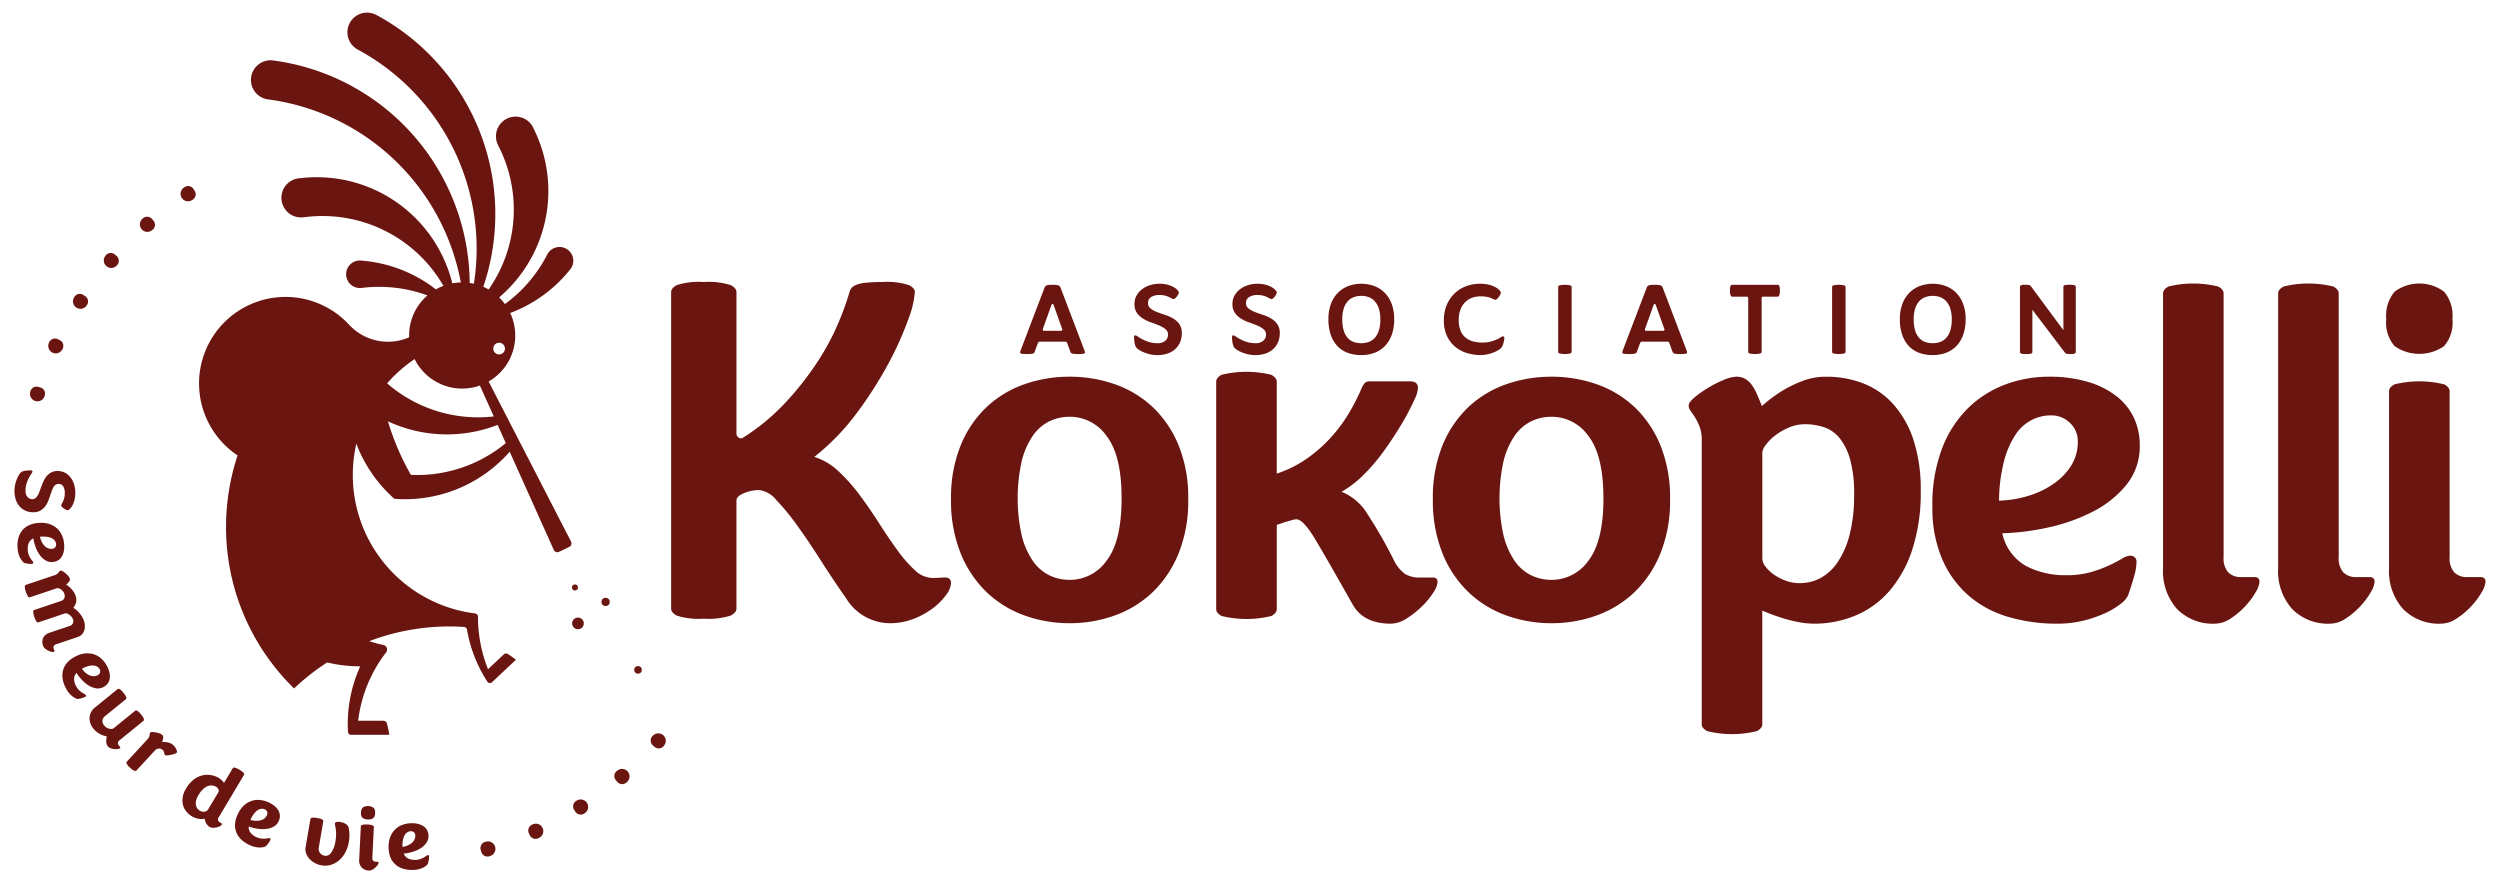 <?xml version="1.0" encoding="UTF-8" standalone="no"?>
<svg xmlns:dc="http://purl.org/dc/elements/1.1/" xmlns:cc="http://creativecommons.org/ns#" xmlns:rdf="http://www.w3.org/1999/02/22-rdf-syntax-ns#" xmlns:svg="http://www.w3.org/2000/svg" xmlns="http://www.w3.org/2000/svg" xmlns:sodipodi="http://sodipodi.sourceforge.net/DTD/sodipodi-0.dtd" xmlns:inkscape="http://www.inkscape.org/namespaces/inkscape" id="Calque_1" data-name="Calque 1" viewBox="0 0 283 100" version="1.1" sodipodi:docname="kokopelli.svg" width="283" height="100" inkscape:version="0.92.2 (5c3e80d, 2017-08-06)">
  <defs id="defs4">
    <style id="style2">.cls-1{fill:#6b1510;}</style>
  </defs>
  <title id="title6">Kokopelli-Logo-bordeaux-rvb-cadre</title>
  <g id="g959" transform="translate(1.64,-1.455)">
    <path style="fill:#6b1510" inkscape:connector-curvature="0" id="path8" d="m 115.855,40.281 -0.374,1.019 a 0.248,0.248 0 0 1 -0.07,0.111 0.392,0.392 0 0 1 -0.141,0.07 1.133,1.133 0 0 1 -0.246,0.041 c -0.102,0.008 -0.234,0.012 -0.398,0.012 q -0.269,0 -0.421,-0.012 a 1.252,1.252 0 0 1 -0.234,-0.035 0.215,0.215 0 0 1 -0.105,-0.053 0.118,0.118 0 0 1 -0.023,-0.076 0.427,0.427 0 0 1 0.023,-0.146 q 0.023,-0.065 0.059,-0.17 l 2.657,-6.975 a 0.613,0.613 0 0 1 0.094,-0.182 0.373,0.373 0 0 1 0.158,-0.117 0.983,0.983 0 0 1 0.264,-0.059 4.777,4.777 0 0 1 0.819,0 0.983,0.983 0 0 1 0.264,0.059 0.376,0.376 0 0 1 0.158,0.117 0.613,0.613 0 0 1 0.094,0.182 l 2.657,6.975 q 0.035,0.105 0.059,0.17 a 0.427,0.427 0 0 1 0.023,0.146 0.118,0.118 0 0 1 -0.023,0.076 0.215,0.215 0 0 1 -0.105,0.053 1.276,1.276 0 0 1 -0.24,0.035 q -0.158,0.012 -0.415,0.012 a 2.509,2.509 0 0 1 -0.649,-0.053 0.302,0.302 0 0 1 -0.205,-0.182 l -0.374,-1.019 a 0.212,0.212 0 0 0 -0.21,-0.151 h -2.879 a 0.212,0.212 0 0 0 -0.211,0.152 z m 2.762,-1.533 -0.971,-2.727 a 0.973,0.973 0 0 0 -0.053,-0.111 0.099,0.099 0 0 0 -0.175,0 0.973,0.973 0 0 0 -0.053,0.111 l -0.972,2.727 q 0,0.152 0.164,0.152 h 1.896 c 0.109,1e-4 0.164,-0.051 0.164,-0.152 z" class="cls-1"></path>
    <path style="fill:#6b1510" inkscape:connector-curvature="0" id="path10" d="m 128.484,41.545 a 4.345,4.345 0 0 1 -0.761,-0.258 2.806,2.806 0 0 1 -0.544,-0.315 0.795,0.795 0 0 1 -0.257,-0.281 2.08,2.08 0 0 1 -0.158,-0.62 q -0.029,-0.316 -0.029,-0.48 c 0,-0.116 0.051,-0.175 0.152,-0.175 a 0.641,0.641 0 0 1 0.281,0.14 4.728,4.728 0 0 0 1.247,0.609 3.067,3.067 0 0 0 0.954,0.14 1.267,1.267 0 0 0 0.919,-0.292 0.912,0.912 0 0 0 0.298,-0.667 0.766,0.766 0 0 0 -0.281,-0.62 2.854,2.854 0 0 0 -0.703,-0.416 q -0.421,-0.182 -0.918,-0.351 a 4.619,4.619 0 0 1 -0.919,-0.428 2.383,2.383 0 0 1 -0.702,-0.649 1.722,1.722 0 0 1 -0.281,-1.024 1.933,1.933 0 0 1 0.216,-0.906 2.236,2.236 0 0 1 0.597,-0.72 2.93,2.93 0 0 1 0.895,-0.48 3.462,3.462 0 0 1 1.123,-0.176 3.398,3.398 0 0 1 0.972,0.123 2.928,2.928 0 0 1 0.679,0.287 1.607,1.607 0 0 1 0.404,0.327 0.492,0.492 0 0 1 0.135,0.234 0.516,0.516 0 0 1 -0.065,0.223 1.554,1.554 0 0 1 -0.152,0.245 1.229,1.229 0 0 1 -0.193,0.205 0.305,0.305 0 0 1 -0.176,0.088 0.45,0.45 0 0 1 -0.216,-0.07 q -0.123,-0.07 -0.304,-0.158 a 2.582,2.582 0 0 0 -0.439,-0.157 2.329,2.329 0 0 0 -0.609,-0.07 1.683,1.683 0 0 0 -1.006,0.245 0.78,0.78 0 0 0 -0.328,0.655 0.752,0.752 0 0 0 0.281,0.615 2.726,2.726 0 0 0 0.708,0.398 q 0.428,0.17 0.925,0.328 a 4.488,4.488 0 0 1 0.924,0.409 2.291,2.291 0 0 1 0.708,0.644 1.718,1.718 0 0 1 0.281,1.024 2.586,2.586 0 0 1 -0.188,1.001 2.241,2.241 0 0 1 -0.544,0.784 2.466,2.466 0 0 1 -0.872,0.515 3.468,3.468 0 0 1 -1.159,0.182 3.727,3.727 0 0 1 -0.896,-0.108 z" class="cls-1"></path>
    <path style="fill:#6b1510" inkscape:connector-curvature="0" id="path12" d="m 139.574,41.545 a 4.345,4.345 0 0 1 -0.761,-0.258 2.806,2.806 0 0 1 -0.544,-0.315 0.795,0.795 0 0 1 -0.257,-0.281 2.08,2.08 0 0 1 -0.158,-0.62 q -0.029,-0.316 -0.029,-0.48 c 0,-0.116 0.051,-0.175 0.152,-0.175 a 0.641,0.641 0 0 1 0.281,0.14 4.728,4.728 0 0 0 1.247,0.609 3.067,3.067 0 0 0 0.954,0.14 1.267,1.267 0 0 0 0.919,-0.292 0.912,0.912 0 0 0 0.298,-0.667 0.766,0.766 0 0 0 -0.281,-0.62 2.854,2.854 0 0 0 -0.703,-0.416 q -0.421,-0.182 -0.918,-0.351 a 4.619,4.619 0 0 1 -0.919,-0.428 2.383,2.383 0 0 1 -0.702,-0.649 1.722,1.722 0 0 1 -0.281,-1.024 1.933,1.933 0 0 1 0.216,-0.906 2.236,2.236 0 0 1 0.597,-0.72 2.93,2.93 0 0 1 0.895,-0.48 3.462,3.462 0 0 1 1.123,-0.176 3.398,3.398 0 0 1 0.972,0.123 2.928,2.928 0 0 1 0.679,0.287 1.607,1.607 0 0 1 0.404,0.327 0.492,0.492 0 0 1 0.135,0.234 0.516,0.516 0 0 1 -0.065,0.223 1.554,1.554 0 0 1 -0.152,0.245 1.229,1.229 0 0 1 -0.193,0.205 0.305,0.305 0 0 1 -0.176,0.088 0.45,0.45 0 0 1 -0.216,-0.07 q -0.123,-0.07 -0.304,-0.158 a 2.582,2.582 0 0 0 -0.439,-0.157 2.329,2.329 0 0 0 -0.609,-0.07 1.683,1.683 0 0 0 -1.006,0.245 0.78,0.78 0 0 0 -0.328,0.655 0.752,0.752 0 0 0 0.281,0.615 2.726,2.726 0 0 0 0.708,0.398 q 0.428,0.17 0.925,0.328 a 4.488,4.488 0 0 1 0.924,0.409 2.291,2.291 0 0 1 0.708,0.644 1.718,1.718 0 0 1 0.281,1.024 2.586,2.586 0 0 1 -0.188,1.001 2.241,2.241 0 0 1 -0.544,0.784 2.466,2.466 0 0 1 -0.872,0.515 3.468,3.468 0 0 1 -1.159,0.182 3.727,3.727 0 0 1 -0.896,-0.108 z" class="cls-1"></path>
    <path style="fill:#6b1510" inkscape:connector-curvature="0" id="path14" d="m 150.932,41.399 a 3.052,3.052 0 0 1 -1.17,-0.761 3.505,3.505 0 0 1 -0.755,-1.27 5.331,5.331 0 0 1 -0.269,-1.779 4.808,4.808 0 0 1 0.298,-1.773 3.545,3.545 0 0 1 0.808,-1.252 3.286,3.286 0 0 1 1.188,-0.743 4.266,4.266 0 0 1 2.856,0 3.284,3.284 0 0 1 1.188,0.743 3.552,3.552 0 0 1 0.808,1.252 4.818,4.818 0 0 1 0.298,1.773 5.128,5.128 0 0 1 -0.281,1.779 3.546,3.546 0 0 1 -0.778,1.27 3.16,3.16 0 0 1 -1.182,0.761 4.256,4.256 0 0 1 -1.48,0.252 4.396,4.396 0 0 1 -1.528,-0.252 z m 2.364,-1.234 a 1.708,1.708 0 0 0 0.685,-0.457 2.23,2.23 0 0 0 0.462,-0.831 4.069,4.069 0 0 0 0.17,-1.264 3.825,3.825 0 0 0 -0.182,-1.264 2.246,2.246 0 0 0 -0.479,-0.825 1.734,1.734 0 0 0 -0.685,-0.445 2.43,2.43 0 0 0 -0.807,-0.134 2.482,2.482 0 0 0 -0.814,0.134 1.725,1.725 0 0 0 -0.69,0.445 2.187,2.187 0 0 0 -0.474,0.825 3.943,3.943 0 0 0 -0.176,1.264 4.205,4.205 0 0 0 0.164,1.264 2.217,2.217 0 0 0 0.451,0.831 1.661,1.661 0 0 0 0.679,0.457 2.556,2.556 0 0 0 0.86,0.14 2.481,2.481 0 0 0 0.836,-0.14 z" class="cls-1"></path>
    <path style="fill:#6b1510" inkscape:connector-curvature="0" id="path16" d="m 164.422,41.422 a 3.863,3.863 0 0 1 -1.323,-0.702 3.502,3.502 0 0 1 -0.936,-1.218 4.053,4.053 0 0 1 -0.357,-1.772 4.392,4.392 0 0 1 0.345,-1.797 3.926,3.926 0 0 1 0.913,-1.305 3.751,3.751 0 0 1 1.305,-0.79 4.45,4.45 0 0 1 1.51,-0.264 4.098,4.098 0 0 1 1.071,0.123 3.021,3.021 0 0 1 0.737,0.293 1.656,1.656 0 0 1 0.427,0.339 0.497,0.497 0 0 1 0.14,0.252 0.558,0.558 0 0 1 -0.064,0.229 1.46,1.46 0 0 1 -0.164,0.263 1.66,1.66 0 0 1 -0.205,0.223 0.298,0.298 0 0 1 -0.176,0.094 0.442,0.442 0 0 1 -0.205,-0.059 q -0.111,-0.059 -0.293,-0.135 a 2.568,2.568 0 0 0 -0.462,-0.135 3.744,3.744 0 0 0 -0.737,-0.059 2.781,2.781 0 0 0 -0.919,0.152 2.151,2.151 0 0 0 -0.784,0.48 2.323,2.323 0 0 0 -0.55,0.837 3.269,3.269 0 0 0 -0.205,1.223 3.011,3.011 0 0 0 0.223,1.24 1.986,1.986 0 0 0 0.597,0.778 2.268,2.268 0 0 0 0.86,0.404 4.249,4.249 0 0 0 1,0.116 3.497,3.497 0 0 0 0.936,-0.11 4.646,4.646 0 0 0 0.679,-0.24 3.92,3.92 0 0 0 0.456,-0.24 0.583,0.583 0 0 1 0.258,-0.111 q 0.152,0 0.152,0.176 a 1.987,1.987 0 0 1 -0.059,0.422 3.355,3.355 0 0 1 -0.187,0.561 0.792,0.792 0 0 1 -0.263,0.281 2.986,2.986 0 0 1 -0.55,0.315 4.331,4.331 0 0 1 -0.761,0.258 3.72,3.72 0 0 1 -0.895,0.105 5.126,5.126 0 0 1 -1.515,-0.229 z" class="cls-1"></path>
    <path style="fill:#6b1510" inkscape:connector-curvature="0" id="path18" d="m 174.881,41.463 q -0.135,-0.07 -0.135,-0.164 v -7.373 q 0,-0.094 0.135,-0.164 a 2.798,2.798 0 0 1 1.247,0 q 0.14,0.07 0.14,0.164 v 7.373 q 0,0.094 -0.14,0.164 a 2.798,2.798 0 0 1 -1.247,0 z" class="cls-1"></path>
    <path style="fill:#6b1510" inkscape:connector-curvature="0" id="path20" d="m 184.02,40.281 -0.374,1.019 a 0.248,0.248 0 0 1 -0.07,0.111 0.392,0.392 0 0 1 -0.141,0.07 1.133,1.133 0 0 1 -0.246,0.041 c -0.102,0.008 -0.234,0.012 -0.398,0.012 q -0.269,0 -0.421,-0.012 a 1.252,1.252 0 0 1 -0.234,-0.035 0.215,0.215 0 0 1 -0.105,-0.053 0.118,0.118 0 0 1 -0.023,-0.076 0.427,0.427 0 0 1 0.023,-0.146 q 0.023,-0.065 0.059,-0.17 l 2.657,-6.975 a 0.613,0.613 0 0 1 0.094,-0.182 0.373,0.373 0 0 1 0.158,-0.117 0.983,0.983 0 0 1 0.264,-0.059 4.777,4.777 0 0 1 0.819,0 0.983,0.983 0 0 1 0.264,0.059 0.376,0.376 0 0 1 0.158,0.117 0.613,0.613 0 0 1 0.094,0.182 l 2.657,6.975 q 0.035,0.105 0.059,0.17 a 0.427,0.427 0 0 1 0.023,0.146 0.118,0.118 0 0 1 -0.023,0.076 0.215,0.215 0 0 1 -0.105,0.053 1.276,1.276 0 0 1 -0.24,0.035 q -0.158,0.012 -0.415,0.012 a 2.509,2.509 0 0 1 -0.649,-0.053 0.302,0.302 0 0 1 -0.205,-0.182 l -0.374,-1.019 a 0.212,0.212 0 0 0 -0.21,-0.151 h -2.879 a 0.212,0.212 0 0 0 -0.211,0.152 z m 2.762,-1.533 -0.971,-2.727 a 0.973,0.973 0 0 0 -0.053,-0.111 0.099,0.099 0 0 0 -0.175,0 0.973,0.973 0 0 0 -0.053,0.111 l -0.972,2.727 q 0,0.152 0.164,0.152 h 1.896 c 0.109,1e-4 0.164,-0.051 0.164,-0.152 z" class="cls-1"></path>
    <path style="fill:#6b1510" inkscape:connector-curvature="0" id="path22" d="m 196.391,41.463 q -0.134,-0.07 -0.134,-0.164 v -6.086 a 0.155,0.155 0 0 0 -0.176,-0.176 h -1.65 c -0.062,0 -0.117,-0.047 -0.164,-0.14 a 1.463,1.463 0 0 1 -0.07,-0.562 1.224,1.224 0 0 1 0.07,-0.532 0.198,0.198 0 0 1 0.164,-0.111 h 5.173 a 0.197,0.197 0 0 1 0.164,0.111 1.224,1.224 0 0 1 0.07,0.532 1.463,1.463 0 0 1 -0.07,0.562 c -0.047,0.093 -0.101,0.14 -0.164,0.14 h -1.65 a 0.155,0.155 0 0 0 -0.175,0.176 v 6.086 q 0,0.094 -0.141,0.164 a 2.798,2.798 0 0 1 -1.247,0 z" class="cls-1"></path>
    <path style="fill:#6b1510" inkscape:connector-curvature="0" id="path24" d="m 205.889,41.463 q -0.135,-0.07 -0.135,-0.164 v -7.373 q 0,-0.094 0.135,-0.164 a 2.798,2.798 0 0 1 1.247,0 q 0.14,0.07 0.14,0.164 v 7.373 q 0,0.094 -0.14,0.164 a 2.798,2.798 0 0 1 -1.247,0 z" class="cls-1"></path>
    <path style="fill:#6b1510" inkscape:connector-curvature="0" id="path26" d="m 215.619,41.399 a 3.052,3.052 0 0 1 -1.17,-0.761 3.505,3.505 0 0 1 -0.755,-1.27 5.331,5.331 0 0 1 -0.269,-1.779 4.808,4.808 0 0 1 0.298,-1.773 3.545,3.545 0 0 1 0.808,-1.252 3.286,3.286 0 0 1 1.188,-0.743 4.266,4.266 0 0 1 2.856,0 3.284,3.284 0 0 1 1.188,0.743 3.552,3.552 0 0 1 0.808,1.252 4.818,4.818 0 0 1 0.298,1.773 5.128,5.128 0 0 1 -0.281,1.779 3.546,3.546 0 0 1 -0.778,1.27 3.164,3.164 0 0 1 -1.182,0.761 4.256,4.256 0 0 1 -1.48,0.252 4.396,4.396 0 0 1 -1.528,-0.252 z m 2.364,-1.234 a 1.708,1.708 0 0 0 0.685,-0.457 2.23,2.23 0 0 0 0.462,-0.831 4.069,4.069 0 0 0 0.17,-1.264 3.825,3.825 0 0 0 -0.182,-1.264 2.246,2.246 0 0 0 -0.479,-0.825 1.735,1.735 0 0 0 -0.685,-0.445 2.435,2.435 0 0 0 -0.808,-0.134 2.482,2.482 0 0 0 -0.814,0.134 1.725,1.725 0 0 0 -0.69,0.445 2.187,2.187 0 0 0 -0.474,0.825 3.943,3.943 0 0 0 -0.176,1.264 4.205,4.205 0 0 0 0.164,1.264 2.217,2.217 0 0 0 0.451,0.831 1.661,1.661 0 0 0 0.679,0.457 2.554,2.554 0 0 0 0.86,0.14 2.481,2.481 0 0 0 0.836,-0.14 z" class="cls-1"></path>
    <path style="fill:#6b1510" inkscape:connector-curvature="0" id="path28" d="m 227.348,41.516 a 0.762,0.762 0 0 1 -0.216,-0.053 0.176,0.176 0 0 1 -0.094,-0.076 0.221,0.221 0 0 1 -0.018,-0.088 v -7.373 a 0.2,0.2 0 0 1 0.1,-0.164 0.776,0.776 0 0 1 0.404,-0.07 2.926,2.926 0 0 1 0.538,0.029 0.294,0.294 0 0 1 0.176,0.111 l 3.698,4.997 v -4.904 a 0.221,0.221 0 0 1 0.018,-0.088 0.174,0.174 0 0 1 0.088,-0.076 0.679,0.679 0 0 1 0.21,-0.053 3.161,3.161 0 0 1 0.374,-0.018 3.285,3.285 0 0 1 0.386,0.018 0.761,0.761 0 0 1 0.217,0.053 0.176,0.176 0 0 1 0.093,0.076 0.221,0.221 0 0 1 0.018,0.088 v 7.373 a 0.201,0.201 0 0 1 -0.099,0.164 0.777,0.777 0 0 1 -0.404,0.07 2.545,2.545 0 0 1 -0.544,-0.035 0.288,0.288 0 0 1 -0.169,-0.105 l -3.699,-4.869 v 4.775 a 0.229,0.229 0 0 1 -0.017,0.088 0.174,0.174 0 0 1 -0.088,0.076 0.682,0.682 0 0 1 -0.211,0.053 3.15,3.15 0 0 1 -0.374,0.018 3.291,3.291 0 0 1 -0.386,-0.017 z" class="cls-1"></path>
    <path style="fill:#6b1510" inkscape:connector-curvature="0" id="path30" d="m 74.988,71.149 q -0.654,-0.341 -0.654,-0.796 v -35.836 q 0,-0.455 0.654,-0.796 a 8.218,8.218 0 0 1 3.043,-0.341 8.242,8.242 0 0 1 3.015,0.341 q 0.682,0.341 0.682,0.796 v 15.927 a 0.553,0.553 0 0 0 0.625,0.627 23.902,23.902 0 0 0 4.807,-3.925 34.449,34.449 0 0 0 3.584,-4.495 27.774,27.774 0 0 0 2.417,-4.408 32.432,32.432 0 0 0 1.365,-3.726 1.251,1.251 0 0 1 0.199,-0.426 1.273,1.273 0 0 1 0.512,-0.37 3.764,3.764 0 0 1 1.081,-0.256 16.768,16.768 0 0 1 1.905,-0.085 8.242,8.242 0 0 1 3.015,0.341 q 0.682,0.341 0.682,0.796 a 11.098,11.098 0 0 1 -0.768,3.157 36.279,36.279 0 0 1 -2.219,4.92 44.541,44.541 0 0 1 -3.555,5.575 26.304,26.304 0 0 1 -4.835,5.005 7.086,7.086 0 0 1 2.759,1.65 20.017,20.017 0 0 1 2.418,2.73 q 1.137,1.537 2.19,3.186 1.052,1.651 2.048,3.015 a 14.985,14.985 0 0 0 1.962,2.247 3.007,3.007 0 0 0 2.048,0.881 q 0.284,0 0.682,-0.028 0.398,-0.028 0.683,-0.028 0.682,0 0.682,0.625 a 2.503,2.503 0 0 1 -0.569,1.365 7.091,7.091 0 0 1 -1.508,1.508 8.936,8.936 0 0 1 -2.19,1.194 7.201,7.201 0 0 1 -2.617,0.483 5.832,5.832 0 0 1 -5.005,-2.844 q -1.479,-2.104 -2.873,-4.294 -1.393,-2.19 -2.673,-3.953 a 26.262,26.262 0 0 0 -2.361,-2.872 2.954,2.954 0 0 0 -1.934,-1.11 4.653,4.653 0 0 0 -1.678,0.341 q -0.881,0.341 -0.881,0.854 v 12.229 q 0,0.455 -0.682,0.796 a 8.242,8.242 0 0 1 -3.015,0.341 8.218,8.218 0 0 1 -3.043,-0.341 z" class="cls-1"></path>
    <path style="fill:#6b1510" inkscape:connector-curvature="0" id="path32" d="m 114.352,71.131 a 12.128,12.128 0 0 1 -4.272,-2.611 12.637,12.637 0 0 1 -2.954,-4.378 15.854,15.854 0 0 1 -1.108,-6.172 15.664,15.664 0 0 1 1.108,-6.145 12.421,12.421 0 0 1 2.954,-4.325 12.016,12.016 0 0 1 4.272,-2.559 15.467,15.467 0 0 1 5.117,-0.844 15.308,15.308 0 0 1 5.064,0.844 12.018,12.018 0 0 1 4.273,2.559 12.427,12.427 0 0 1 2.954,4.325 15.664,15.664 0 0 1 1.107,6.146 15.855,15.855 0 0 1 -1.107,6.172 12.644,12.644 0 0 1 -2.954,4.378 12.13,12.13 0 0 1 -4.273,2.611 14.889,14.889 0 0 1 -5.064,0.87 15.043,15.043 0 0 1 -5.117,-0.87 z m 9.284,-6.225 q 1.688,-2.188 1.688,-7.042 5e-4,-4.854 -1.688,-7.042 a 5.09,5.09 0 0 0 -4.168,-2.189 5.283,5.283 0 0 0 -2.347,0.528 4.923,4.923 0 0 0 -1.873,1.661 8.863,8.863 0 0 0 -1.24,2.875 19.593,19.593 0 0 0 0,8.334 8.854,8.854 0 0 0 1.24,2.875 4.918,4.918 0 0 0 1.873,1.662 5.282,5.282 0 0 0 2.347,0.527 5.088,5.088 0 0 0 4.168,-2.189 z" class="cls-1"></path>
    <path style="fill:#6b1510" inkscape:connector-curvature="0" id="path34" d="m 136.638,71.184 q -0.606,-0.343 -0.606,-0.765 v -25.769 q 0,-0.422 0.606,-0.765 a 11.79,11.79 0 0 1 5.644,0 q 0.606,0.343 0.606,0.765 v 10.418 a 13.04,13.04 0 0 0 3.429,-1.714 16.282,16.282 0 0 0 2.717,-2.4 17.212,17.212 0 0 0 2.031,-2.743 23.33,23.33 0 0 0 1.424,-2.795 2.186,2.186 0 0 1 0.343,-0.581 0.768,0.768 0 0 1 0.606,-0.211 h 4.537 q 0.896,0 0.897,0.738 a 3.228,3.228 0 0 1 -0.37,1.267 26.017,26.017 0 0 1 -1.477,2.822 q -0.896,1.503 -1.952,2.98 a 21.522,21.522 0 0 1 -2.294,2.716 11.77,11.77 0 0 1 -2.559,1.978 6.079,6.079 0 0 1 2.928,2.506 53.178,53.178 0 0 1 2.928,5.09 4.27,4.27 0 0 0 1.345,1.715 3.184,3.184 0 0 0 1.662,0.396 h 1.477 a 0.466,0.466 0 0 1 0.527,0.527 2.607,2.607 0 0 1 -0.501,1.213 8.598,8.598 0 0 1 -1.292,1.557 10.525,10.525 0 0 1 -1.714,1.345 3.337,3.337 0 0 1 -1.767,0.58 q -3.112,0 -4.326,-2.162 -2.796,-4.958 -4.193,-7.306 -1.398,-2.347 -2.189,-2.348 a 2.235,2.235 0 0 0 -0.527,0.105 l -0.738,0.211 -0.95,0.316 v 9.548 q 0,0.422 -0.606,0.765 a 11.79,11.79 0 0 1 -5.644,0 z" class="cls-1"></path>
    <path style="fill:#6b1510" inkscape:connector-curvature="0" id="path36" d="m 168.895,71.131 a 12.128,12.128 0 0 1 -4.272,-2.611 12.637,12.637 0 0 1 -2.954,-4.378 15.854,15.854 0 0 1 -1.108,-6.172 15.664,15.664 0 0 1 1.108,-6.145 12.421,12.421 0 0 1 2.954,-4.325 12.016,12.016 0 0 1 4.272,-2.559 15.467,15.467 0 0 1 5.117,-0.844 15.308,15.308 0 0 1 5.064,0.844 12.018,12.018 0 0 1 4.273,2.559 12.427,12.427 0 0 1 2.954,4.325 15.664,15.664 0 0 1 1.107,6.146 15.855,15.855 0 0 1 -1.107,6.172 12.644,12.644 0 0 1 -2.954,4.378 12.13,12.13 0 0 1 -4.273,2.611 14.889,14.889 0 0 1 -5.064,0.87 15.043,15.043 0 0 1 -5.117,-0.87 z m 9.284,-6.225 q 1.688,-2.188 1.688,-7.042 5e-4,-4.854 -1.688,-7.042 a 5.09,5.09 0 0 0 -4.168,-2.189 5.283,5.283 0 0 0 -2.347,0.528 4.923,4.923 0 0 0 -1.873,1.661 8.863,8.863 0 0 0 -1.24,2.875 19.593,19.593 0 0 0 0,8.334 8.854,8.854 0 0 0 1.24,2.875 4.918,4.918 0 0 0 1.873,1.662 5.282,5.282 0 0 0 2.347,0.527 5.088,5.088 0 0 0 4.168,-2.189 z" class="cls-1"></path>
    <path style="fill:#6b1510" inkscape:connector-curvature="0" id="path38" d="m 191.603,84.213 q -0.607,-0.343 -0.607,-0.765 v -32.178 a 4.147,4.147 0 0 0 -0.237,-1.503 6.295,6.295 0 0 0 -0.501,-1.029 q -0.264,-0.422 -0.501,-0.738 a 1.05,1.05 0 0 1 -0.238,-0.633 q 0,-0.369 0.66,-0.923 a 12.31,12.31 0 0 1 1.53,-1.082 12.819,12.819 0 0 1 1.767,-0.896 4.026,4.026 0 0 1 1.424,-0.369 1.956,1.956 0 0 1 1.055,0.264 2.578,2.578 0 0 1 0.739,0.712 5.929,5.929 0 0 1 0.58,1.056 q 0.264,0.606 0.527,1.292 a 16.614,16.614 0 0 1 2.163,-1.635 14.176,14.176 0 0 1 2.32,-1.161 7.46,7.46 0 0 1 2.796,-0.527 11.466,11.466 0 0 1 4.22,0.765 8.912,8.912 0 0 1 3.402,2.374 11.342,11.342 0 0 1 2.268,4.035 18.053,18.053 0 0 1 0.818,5.75 20.785,20.785 0 0 1 -0.95,6.62 13.662,13.662 0 0 1 -2.584,4.694 10.352,10.352 0 0 1 -3.851,2.796 12.087,12.087 0 0 1 -4.695,0.923 9.608,9.608 0 0 1 -1.925,-0.211 16.474,16.474 0 0 1 -1.899,-0.501 q -0.871,-0.29 -1.451,-0.527 l -0.581,-0.237 v 12.871 q 0,0.422 -0.606,0.765 a 11.788,11.788 0 0 1 -5.644,0 z m 12.897,-17.355 a 5.615,5.615 0 0 0 1.952,-1.873 10.088,10.088 0 0 0 1.319,-3.139 18.064,18.064 0 0 0 0.475,-4.404 14.415,14.415 0 0 0 -0.448,-3.956 6.798,6.798 0 0 0 -1.187,-2.427 3.835,3.835 0 0 0 -1.768,-1.239 6.71,6.71 0 0 0 -2.136,-0.343 4.654,4.654 0 0 0 -1.899,0.396 7,7 0 0 0 -1.556,0.923 5.226,5.226 0 0 0 -1.028,1.055 1.652,1.652 0 0 0 -0.37,0.845 v 11.974 a 1.552,1.552 0 0 0 0.343,0.896 4.071,4.071 0 0 0 0.923,0.897 5.729,5.729 0 0 0 1.345,0.712 4.497,4.497 0 0 0 1.609,0.29 4.97,4.97 0 0 0 2.426,-0.606 z" class="cls-1"></path>
    <path style="fill:#6b1510" inkscape:connector-curvature="0" id="path40" d="m 225.705,71.29 a 11.975,11.975 0 0 1 -4.483,-2.4 11.496,11.496 0 0 1 -3.007,-4.141 14.592,14.592 0 0 1 -1.108,-5.935 17.808,17.808 0 0 1 1.134,-6.699 12.753,12.753 0 0 1 3.007,-4.562 12.045,12.045 0 0 1 4.22,-2.611 14.018,14.018 0 0 1 4.774,-0.844 15.324,15.324 0 0 1 4.537,0.606 9.559,9.559 0 0 1 3.244,1.662 6.739,6.739 0 0 1 1.925,2.453 7.264,7.264 0 0 1 0.633,3.032 6.902,6.902 0 0 1 -1.53,4.511 11.809,11.809 0 0 1 -3.877,3.06 20.801,20.801 0 0 1 -5.064,1.767 27.367,27.367 0 0 1 -5.09,0.633 5.577,5.577 0 0 0 2.717,3.719 9.621,9.621 0 0 0 4.51,1.029 10.023,10.023 0 0 0 2.77,-0.343 14.004,14.004 0 0 0 2.083,-0.766 q 0.897,-0.422 1.477,-0.765 a 1.995,1.995 0 0 1 0.897,-0.343 0.888,0.888 0 0 1 0.501,0.158 0.647,0.647 0 0 1 0.237,0.58 6.139,6.139 0 0 1 -0.264,1.583 q -0.264,0.949 -0.685,2.162 a 2.63,2.63 0 0 1 -0.844,0.976 8.478,8.478 0 0 1 -1.767,1.056 13.793,13.793 0 0 1 -2.453,0.844 12.161,12.161 0 0 1 -2.954,0.343 19.442,19.442 0 0 1 -5.54,-0.765 z m 6.963,-21.97 a 2.976,2.976 0 0 0 -2.11,-0.845 4.769,4.769 0 0 0 -4.061,2.216 9.976,9.976 0 0 0 -1.292,3.007 18.548,18.548 0 0 0 -0.554,4.431 12.485,12.485 0 0 0 3.35,-0.554 10.203,10.203 0 0 0 2.849,-1.371 7.093,7.093 0 0 0 1.978,-2.058 5.035,5.035 0 0 0 0.738,-2.717 2.776,2.776 0 0 0 -0.897,-2.109 z" class="cls-1"></path>
    <path style="fill:#6b1510" inkscape:connector-curvature="0" id="path42" d="m 244.8,70.393 a 6.422,6.422 0 0 1 -1.583,-4.615 v -31.123 q 0,-0.422 0.606,-0.765 a 11.79,11.79 0 0 1 5.644,0 q 0.606,0.343 0.606,0.765 v 29.856 a 2.399,2.399 0 0 0 0.527,1.741 1.998,1.998 0 0 0 1.477,0.527 h 1.478 q 0.58,0 0.58,0.527 a 2.79,2.79 0 0 1 -0.448,1.213 8.476,8.476 0 0 1 -1.187,1.583 8.697,8.697 0 0 1 -1.635,1.371 3.21,3.21 0 0 1 -1.741,0.58 5.69,5.69 0 0 1 -4.326,-1.661 z" class="cls-1"></path>
    <path style="fill:#6b1510" inkscape:connector-curvature="0" id="path44" d="m 257.829,70.393 a 6.422,6.422 0 0 1 -1.582,-4.615 v -31.123 q 0,-0.422 0.606,-0.765 a 11.79,11.79 0 0 1 5.644,0 q 0.606,0.343 0.606,0.765 v 29.856 a 2.399,2.399 0 0 0 0.527,1.741 1.998,1.998 0 0 0 1.477,0.527 h 1.477 q 0.58,0 0.581,0.527 a 2.792,2.792 0 0 1 -0.449,1.213 8.476,8.476 0 0 1 -1.187,1.583 8.697,8.697 0 0 1 -1.635,1.371 3.21,3.21 0 0 1 -1.741,0.58 5.69,5.69 0 0 1 -4.326,-1.661 z" class="cls-1"></path>
    <path style="fill:#6b1510" inkscape:connector-curvature="0" id="path46" d="m 275.025,34.47 a 4.181,4.181 0 0 1 0.95,3.086 4.071,4.071 0 0 1 -0.95,3.086 4.926,4.926 0 0 1 -5.591,0 4.073,4.073 0 0 1 -0.949,-3.086 4.183,4.183 0 0 1 0.949,-3.086 4.696,4.696 0 0 1 5.591,0 z m 1.161,31.782 a 1.997,1.997 0 0 0 1.477,0.527 h 1.477 q 0.58,0 0.58,0.527 a 2.79,2.79 0 0 1 -0.448,1.213 8.459,8.459 0 0 1 -1.187,1.583 8.666,8.666 0 0 1 -1.635,1.371 3.208,3.208 0 0 1 -1.741,0.58 5.689,5.689 0 0 1 -4.325,-1.661 6.422,6.422 0 0 1 -1.583,-4.615 v -20.045 q 0,-0.422 0.606,-0.766 a 11.788,11.788 0 0 1 5.644,0 q 0.607,0.343 0.607,0.766 v 18.778 a 2.399,2.399 0 0 0 0.527,1.741 z" class="cls-1"></path>
    <circle style="fill:#6b1510" id="circle48" r="0.467" cy="69.591" cx="66.916" class="cls-1"></circle>
    <circle style="fill:#6b1510" id="circle50" r="0.342" cy="67.955" cx="63.446" class="cls-1"></circle>
    <circle style="fill:#6b1510" id="circle52" r="0.431" cy="77.285" cx="70.583" class="cls-1"></circle>
    <circle style="fill:#6b1510" id="circle54" r="0.661" cy="72.024" cx="63.788" class="cls-1"></circle>
    <path style="fill:#6b1510" inkscape:connector-curvature="0" id="path56" d="m 53.672,44.641 a 6.008,6.008 0 0 0 2.447,-7.757 15.723,15.723 0 0 0 6.707,-4.832 c 0.048,-0.059 0.096,-0.116 0.143,-0.176 a 1.56,1.56 0 1 0 -2.646,-1.642 l -0.036,0.07 a 15.848,15.848 0 0 1 -4.769,5.569 6.047,6.047 0 0 0 -0.656,-0.751 15.802,15.802 0 0 0 3.903,-19.112 2.276,2.276 0 0 0 -0.105,-0.227 2.224,2.224 0 0 0 -3.918,2.103 l 7e-4,0.001 -0.004,0.002 a 15.793,15.793 0 0 1 -1.064,16.335 5.961,5.961 0 0 0 -0.604,-0.305 25.6,25.6 0 0 0 -12.042,-30.736 l -0.011,-0.005 -0.002,-0.001 a 2.224,2.224 0 1 0 -2.12,3.909 l 0.001,7e-4 v 0 l 0.015,0.008 a 25.601,25.601 0 0 1 13.093,26.477 c -0.156,-0.035 -0.315,-0.065 -0.476,-0.088 A 25.598,25.598 0 0 0 29.297,8.301 l -0.012,-0.002 h -0.002 a 2.223,2.223 0 1 0 -0.585,4.408 h 0.002 v 0 l 0.016,0.002 a 25.602,25.602 0 0 1 21.808,20.719 6.036,6.036 0 0 0 -0.964,0.102 15.797,15.797 0 0 0 -17.198,-11.905 2.223,2.223 0 1 0 0.401,4.421 h 0.002 l 7e-4,0.005 a 15.8,15.8 0 0 1 15.791,7.761 5.982,5.982 0 0 0 -0.853,0.402 15.718,15.718 0 0 0 -8.344,-3.252 c -0.075,-0.006 -0.15,-0.014 -0.226,-0.019 a 1.56,1.56 0 1 0 0.132,3.111 l 0.078,-0.009 a 15.848,15.848 0 0 1 7.401,0.85 5.993,5.993 0 0 0 -2.073,4.535 c 0,0.131 0.001,0.222 0.002,0.268 l -0.002,-0.058 c -0.162,0.071 -0.329,0.133 -0.499,0.19 -0.133,0.044 -0.267,0.084 -0.403,0.119 -0.025,0.006 -0.051,0.012 -0.076,0.018 q -0.188,0.046 -0.38,0.08 c -0.022,0.004 -0.044,0.009 -0.067,0.012 -0.141,0.023 -0.284,0.04 -0.428,0.053 -0.032,0.003 -0.065,0.005 -0.097,0.008 -0.148,0.011 -0.298,0.018 -0.449,0.018 v 0 q -0.155,0 -0.308,-0.008 c -0.034,-0.002 -0.068,-0.005 -0.101,-0.008 -0.068,-0.005 -0.136,-0.009 -0.203,-0.016 -0.04,-0.004 -0.08,-0.01 -0.12,-0.015 -0.06,-0.007 -0.121,-0.015 -0.18,-0.024 -0.042,-0.006 -0.084,-0.015 -0.126,-0.022 -0.057,-0.01 -0.113,-0.02 -0.169,-0.031 -0.043,-0.009 -0.085,-0.019 -0.128,-0.029 -0.055,-0.012 -0.109,-0.025 -0.163,-0.039 -0.043,-0.011 -0.086,-0.023 -0.128,-0.035 -0.052,-0.015 -0.105,-0.03 -0.156,-0.046 -0.043,-0.013 -0.085,-0.028 -0.128,-0.042 -0.051,-0.017 -0.101,-0.035 -0.151,-0.053 -0.042,-0.015 -0.084,-0.031 -0.125,-0.048 q -0.074,-0.029 -0.148,-0.06 -0.061,-0.026 -0.122,-0.053 -0.072,-0.033 -0.144,-0.067 c -0.04,-0.019 -0.079,-0.039 -0.119,-0.059 -0.047,-0.024 -0.094,-0.049 -0.141,-0.075 -0.038,-0.021 -0.077,-0.042 -0.115,-0.064 -0.046,-0.026 -0.092,-0.054 -0.137,-0.082 -0.037,-0.023 -0.074,-0.045 -0.111,-0.068 -0.045,-0.029 -0.09,-0.059 -0.134,-0.089 -0.035,-0.024 -0.071,-0.047 -0.105,-0.072 -0.045,-0.032 -0.089,-0.065 -0.133,-0.099 -0.033,-0.025 -0.066,-0.049 -0.098,-0.074 -0.045,-0.035 -0.089,-0.072 -0.134,-0.109 -0.03,-0.025 -0.06,-0.049 -0.089,-0.074 -0.048,-0.041 -0.094,-0.084 -0.141,-0.127 -0.024,-0.022 -0.049,-0.044 -0.073,-0.067 q -0.103,-0.098 -0.201,-0.2 a 9.793,9.793 0 1 0 -12.688,14.725 l -0.033,0.097 c -0.048,0.146 -0.092,0.294 -0.137,0.441 -0.041,0.134 -0.085,0.267 -0.124,0.402 -0.044,0.15 -0.083,0.303 -0.124,0.454 -0.036,0.133 -0.074,0.266 -0.108,0.4 -0.039,0.154 -0.073,0.309 -0.109,0.464 -0.031,0.134 -0.065,0.268 -0.094,0.403 -0.034,0.157 -0.063,0.316 -0.094,0.475 -0.026,0.134 -0.055,0.268 -0.079,0.403 -0.029,0.162 -0.054,0.326 -0.08,0.49 -0.021,0.133 -0.045,0.265 -0.064,0.399 -0.024,0.168 -0.043,0.338 -0.064,0.507 -0.016,0.13 -0.035,0.26 -0.049,0.391 -0.019,0.177 -0.033,0.355 -0.048,0.532 -0.011,0.125 -0.024,0.25 -0.033,0.375 -0.014,0.193 -0.022,0.387 -0.031,0.581 -0.006,0.112 -0.014,0.223 -0.018,0.335 -0.01,0.282 -0.015,0.565 -0.016,0.848 0,0.025 -0.002,0.05 -0.002,0.076 l 7e-4,0.056 c 0,0.203 0.003,0.406 0.008,0.608 0.002,0.08 0.006,0.159 0.009,0.239 0.005,0.141 0.009,0.281 0.016,0.421 0.005,0.092 0.011,0.183 0.017,0.275 0.008,0.127 0.015,0.255 0.024,0.381 0.007,0.097 0.017,0.193 0.025,0.29 0.011,0.121 0.02,0.242 0.033,0.362 0.01,0.098 0.022,0.196 0.033,0.293 0.013,0.118 0.026,0.236 0.041,0.353 0.013,0.099 0.027,0.197 0.041,0.295 0.016,0.116 0.031,0.231 0.049,0.346 0.015,0.1 0.033,0.199 0.049,0.298 0.019,0.113 0.037,0.226 0.057,0.338 0.018,0.099 0.037,0.198 0.057,0.297 0.021,0.112 0.042,0.224 0.065,0.335 0.02,0.099 0.042,0.197 0.064,0.295 0.024,0.11 0.048,0.221 0.073,0.33 0.023,0.099 0.048,0.197 0.072,0.296 0.026,0.108 0.052,0.216 0.08,0.323 0.025,0.098 0.053,0.196 0.079,0.294 0.029,0.107 0.057,0.214 0.088,0.32 0.028,0.098 0.057,0.195 0.086,0.292 0.032,0.105 0.062,0.211 0.095,0.315 0.03,0.097 0.062,0.194 0.094,0.291 0.034,0.104 0.067,0.207 0.102,0.31 0.033,0.096 0.067,0.192 0.101,0.287 0.036,0.102 0.072,0.205 0.11,0.307 0.035,0.095 0.071,0.19 0.108,0.285 0.039,0.101 0.077,0.202 0.117,0.303 0.037,0.094 0.076,0.188 0.114,0.281 0.041,0.1 0.082,0.2 0.124,0.3 0.039,0.093 0.08,0.185 0.121,0.278 0.043,0.099 0.086,0.197 0.131,0.295 0.042,0.092 0.085,0.184 0.128,0.276 0.045,0.097 0.091,0.194 0.138,0.29 0.044,0.091 0.089,0.182 0.135,0.273 0.048,0.095 0.095,0.191 0.144,0.285 0.047,0.09 0.094,0.18 0.141,0.27 0.05,0.094 0.1,0.188 0.151,0.281 0.049,0.089 0.098,0.177 0.147,0.265 q 0.078,0.14 0.158,0.278 0.076,0.131 0.153,0.261 c 0.054,0.091 0.109,0.182 0.164,0.273 0.053,0.086 0.106,0.172 0.16,0.257 0.057,0.09 0.113,0.179 0.17,0.268 q 0.082,0.127 0.166,0.253 0.088,0.133 0.177,0.264 0.085,0.125 0.172,0.249 0.091,0.13 0.183,0.259 0.088,0.123 0.178,0.245 0.094,0.128 0.189,0.254 0.091,0.121 0.183,0.24 0.097,0.125 0.195,0.249 0.094,0.119 0.189,0.236 0.1,0.122 0.2,0.244 0.097,0.117 0.195,0.232 0.102,0.12 0.206,0.239 0.1,0.114 0.2,0.227 0.105,0.118 0.212,0.234 0.102,0.111 0.205,0.221 0.108,0.116 0.218,0.23 0.104,0.108 0.21,0.216 c 0.031,0.031 0.06,0.063 0.091,0.094 l 0.015,0.012 c 0.081,0.082 0.162,0.164 0.244,0.245 0.116,-0.11 0.234,-0.218 0.352,-0.326 0.07,-0.064 0.141,-0.128 0.212,-0.191 q 0.113,-0.101 0.226,-0.2 0.107,-0.094 0.216,-0.186 0.115,-0.098 0.231,-0.195 0.11,-0.091 0.221,-0.182 0.117,-0.095 0.235,-0.19 0.112,-0.089 0.225,-0.177 0.119,-0.093 0.239,-0.184 0.114,-0.087 0.23,-0.172 0.121,-0.09 0.243,-0.178 0.116,-0.084 0.233,-0.167 0.124,-0.087 0.249,-0.173 0.118,-0.081 0.237,-0.162 0.125,-0.084 0.252,-0.167 c 0.049,-0.032 0.098,-0.064 0.147,-0.095 a 15.81,15.81 0 0 0 3.676,0.437 c 0.024,0 0.048,-0.002 0.071,-0.002 v 0 a 15.736,15.736 0 0 0 -1.417,6.529 q 0,0.359 0.017,0.713 c 0,0.009 0.003,0.017 0.004,0.026 -0.003,0.364 0.133,0.49 0.405,0.49 h 4.277 a 12.861,12.861 0 0 0 -0.26,-1.264 0.425,0.425 0 0 0 -0.414,-0.329 h -2.852 a 15.695,15.695 0 0 1 2.17,-6.292 v 0 a 15.544,15.544 0 0 1 0.998,-1.449 0.528,0.528 0 0 0 -0.31,-0.837 q -0.538,-0.114 -1.063,-0.264 -0.274,-0.078 -0.544,-0.166 c 0.036,-0.014 0.073,-0.028 0.109,-0.042 0.097,-0.036 0.194,-0.071 0.291,-0.107 0.091,-0.033 0.182,-0.066 0.273,-0.098 0.098,-0.034 0.196,-0.067 0.294,-0.1 0.092,-0.031 0.183,-0.062 0.275,-0.091 0.099,-0.032 0.199,-0.062 0.299,-0.093 0.092,-0.028 0.184,-0.057 0.276,-0.085 0.101,-0.03 0.202,-0.058 0.304,-0.087 0.092,-0.026 0.185,-0.053 0.278,-0.078 0.102,-0.028 0.204,-0.053 0.306,-0.08 0.093,-0.024 0.186,-0.049 0.28,-0.071 0.103,-0.025 0.207,-0.049 0.311,-0.073 0.094,-0.022 0.187,-0.044 0.281,-0.065 0.105,-0.023 0.211,-0.044 0.316,-0.066 0.094,-0.019 0.187,-0.039 0.281,-0.058 0.107,-0.021 0.214,-0.04 0.321,-0.059 0.093,-0.017 0.187,-0.035 0.281,-0.051 0.108,-0.018 0.217,-0.035 0.326,-0.052 0.094,-0.015 0.188,-0.03 0.282,-0.044 0.111,-0.016 0.222,-0.03 0.333,-0.045 0.092,-0.012 0.185,-0.025 0.278,-0.037 0.114,-0.014 0.229,-0.025 0.344,-0.038 0.091,-0.01 0.182,-0.021 0.273,-0.029 0.117,-0.011 0.234,-0.02 0.352,-0.03 0.09,-0.007 0.179,-0.016 0.269,-0.022 0.123,-0.009 0.247,-0.015 0.371,-0.022 0.085,-0.005 0.169,-0.011 0.254,-0.015 0.139,-0.007 0.278,-0.011 0.418,-0.015 0.07,-0.002 0.14,-0.006 0.21,-0.007 q 0.315,-0.007 0.631,-0.007 h 7e-4 c 0.3,0 0.598,0.007 0.895,0.018 0.097,0.004 0.193,0.01 0.289,0.014 0.15,0.007 0.299,0.016 0.449,0.026 a 0.374,0.374 0 0 1 0.32,0.295 15.705,15.705 0 0 0 2.147,5.654 l -0.032,-0.066 c 0.013,0.022 0.025,0.044 0.039,0.066 q 0.07,0.112 0.141,0.222 a 0.34,0.34 0 0 0 0.538,0.084 c 0.048,-0.044 0.099,-0.093 0.153,-0.144 l 2.557,-2.401 a 11.169,11.169 0 0 0 -0.916,-0.646 0.369,0.369 0 0 0 -0.458,0.038 l -1.79,1.68 c -0.052,-0.129 -0.1,-0.26 -0.148,-0.39 -0.034,-0.093 -0.069,-0.185 -0.101,-0.279 -0.025,-0.073 -0.05,-0.146 -0.074,-0.219 -0.04,-0.12 -0.08,-0.24 -0.117,-0.362 -0.011,-0.036 -0.021,-0.071 -0.032,-0.107 a 15.745,15.745 0 0 1 -0.609,-3.272 c -0.033,-0.417 -0.054,-0.837 -0.054,-1.262 v -0.044 a 0.379,0.379 0 0 0 -0.334,-0.381 q -0.566,-0.07 -1.118,-0.179 a 15.799,15.799 0 0 1 -12.72,-15.501 l 7e-4,-0.039 c 0,-0.156 0.003,-0.311 0.008,-0.465 0.002,-0.059 0.006,-0.118 0.008,-0.177 0.005,-0.108 0.009,-0.217 0.016,-0.324 0.004,-0.068 0.011,-0.136 0.016,-0.204 0.008,-0.098 0.014,-0.196 0.024,-0.293 0.007,-0.072 0.016,-0.144 0.024,-0.216 0.01,-0.092 0.019,-0.185 0.031,-0.277 0.009,-0.074 0.021,-0.147 0.031,-0.221 0.013,-0.089 0.025,-0.178 0.038,-0.267 0.012,-0.074 0.025,-0.148 0.038,-0.223 0.015,-0.087 0.029,-0.174 0.046,-0.261 0.014,-0.074 0.03,-0.148 0.045,-0.222 0.018,-0.086 0.035,-0.171 0.054,-0.256 0.007,-0.031 0.015,-0.062 0.022,-0.093 a 15.754,15.754 0 0 0 1.196,2.49 v 0 a 15.87,15.87 0 0 0 3.103,3.752 c 0.391,0.029 0.784,0.049 1.183,0.049 a 15.784,15.784 0 0 0 11.592,-5.059 c 0.097,-0.105 0.189,-0.214 0.283,-0.322 l 4.996,11.121 a 0.441,0.441 0 0 0 0.594,0.214 l 1.158,-0.558 a 0.442,0.442 0 0 0 0.202,-0.597 z m 1.188,-4.388 a 0.661,0.661 0 1 1 -0.661,0.661 0.661,0.661 0 0 1 0.661,-0.661 z m -12.517,4.414 q 0.076,-0.085 0.154,-0.169 0.082,-0.089 0.165,-0.176 0.079,-0.083 0.159,-0.164 0.085,-0.086 0.171,-0.171 0.081,-0.08 0.163,-0.159 0.087,-0.084 0.176,-0.166 c 0.056,-0.052 0.111,-0.103 0.168,-0.154 q 0.09,-0.081 0.181,-0.161 0.086,-0.075 0.172,-0.15 c 0.061,-0.052 0.123,-0.104 0.185,-0.155 0.059,-0.049 0.118,-0.097 0.177,-0.145 0.063,-0.05 0.126,-0.1 0.19,-0.149 0.06,-0.047 0.12,-0.094 0.181,-0.14 0.065,-0.049 0.13,-0.097 0.196,-0.144 0.061,-0.045 0.123,-0.09 0.184,-0.133 0.108,-0.077 0.217,-0.153 0.327,-0.227 -0.008,-0.015 -0.015,-0.032 -0.022,-0.047 a 6.011,6.011 0 0 0 7.415,3.04 l 1.572,3.498 a 15.687,15.687 0 0 1 -12.074,-3.746 q 0.079,-0.09 0.159,-0.179 z m 13.057,7.122 a 15.721,15.721 0 0 1 -9.841,3.436 c -0.231,0 -0.459,-0.008 -0.687,-0.018 a 28.662,28.662 0 0 1 -2.596,-6.059 15.8,15.8 0 0 0 12.391,0.412 v -0.001 l 0.021,-0.009 0.926,2.061 c -0.072,0.058 -0.141,0.12 -0.214,0.177 z" class="cls-1"></path>
    <path style="fill:#6b1510" inkscape:connector-curvature="0" id="path58" d="m 20.321,22.951 a 0.733,0.733 0 0 1 -0.216,1.152 0.844,0.844 0 0 1 -0.92,-1.416 0.729,0.729 0 0 1 1.136,0.264 z" class="cls-1"></path>
    <path style="fill:#6b1510" inkscape:connector-curvature="0" id="path60" d="m 15.636,26.333 a 0.733,0.733 0 0 1 -0.054,1.172 0.844,0.844 0 0 1 -1.107,-1.274 0.729,0.729 0 0 1 1.161,0.102 z" class="cls-1"></path>
    <path style="fill:#6b1510" inkscape:connector-curvature="0" id="path62" d="m 11.457,30.354 a 0.734,0.734 0 0 1 0.111,1.167 0.844,0.844 0 0 1 -1.274,-1.105 0.728,0.728 0 0 1 1.164,-0.061 z" class="cls-1"></path>
    <path style="fill:#6b1510" inkscape:connector-curvature="0" id="path64" d="m 7.886,34.908 a 0.734,0.734 0 0 1 0.273,1.141 0.844,0.844 0 0 1 -1.416,-0.917 0.728,0.728 0 0 1 1.143,-0.224 z" class="cls-1"></path>
    <path style="fill:#6b1510" inkscape:connector-curvature="0" id="path66" d="m 4.993,39.903 a 0.733,0.733 0 0 1 0.429,1.091 0.844,0.844 0 0 1 -1.53,-0.711 0.727,0.727 0 0 1 1.101,-0.38 z" class="cls-1"></path>
    <path style="fill:#6b1510" inkscape:connector-curvature="0" id="path68" d="m 2.819,45.293 a 0.734,0.734 0 0 1 0.581,1.02 0.845,0.845 0 0 1 -1.617,-0.487 0.729,0.729 0 0 1 1.037,-0.533 z" class="cls-1"></path>
    <path style="fill:#6b1510" inkscape:connector-curvature="0" id="path70" d="m 0.099,56.217 a 4.053,4.053 0 0 1 0.227,-0.661 2.572,2.572 0 0 1 0.275,-0.48 0.67,0.67 0 0 1 0.243,-0.227 1.226,1.226 0 0 1 0.28,-0.087 c 0.1,-0.019 0.196,-0.032 0.29,-0.042 0.094,-0.01 0.18,-0.014 0.26,-0.017 0.08,-0.003 0.144,-0.003 0.19,-0.003 0.113,0.002 0.169,0.049 0.168,0.142 a 0.57,0.57 0 0 1 -0.123,0.243 4.174,4.174 0 0 0 -0.265,0.441 4.242,4.242 0 0 0 -0.267,0.631 2.596,2.596 0 0 0 -0.129,0.812 1.07,1.07 0 0 0 0.216,0.734 0.697,0.697 0 0 0 0.541,0.262 0.551,0.551 0 0 0 0.341,-0.102 1.029,1.029 0 0 0 0.252,-0.276 2.137,2.137 0 0 0 0.199,-0.407 c 0.059,-0.154 0.119,-0.316 0.181,-0.482 q 0.124,-0.337 0.267,-0.68 a 2.681,2.681 0 0 1 0.361,-0.62 1.76,1.76 0 0 1 0.529,-0.452 1.524,1.524 0 0 1 0.781,-0.172 1.743,1.743 0 0 1 0.81,0.199 1.927,1.927 0 0 1 0.623,0.531 2.444,2.444 0 0 1 0.4,0.797 3.279,3.279 0 0 1 0.134,0.99 3.126,3.126 0 0 1 -0.115,0.853 2.671,2.671 0 0 1 -0.252,0.601 1.396,1.396 0 0 1 -0.284,0.355 0.402,0.402 0 0 1 -0.201,0.118 0.517,0.517 0 0 1 -0.204,-0.061 2.051,2.051 0 0 1 -0.244,-0.143 1.224,1.224 0 0 1 -0.208,-0.178 0.265,0.265 0 0 1 -0.088,-0.156 0.408,0.408 0 0 1 0.062,-0.188 c 0.041,-0.073 0.087,-0.162 0.138,-0.269 a 2.359,2.359 0 0 0 0.139,-0.383 2.012,2.012 0 0 0 0.066,-0.522 1.405,1.405 0 0 0 -0.18,-0.81 0.611,0.611 0 0 0 -0.526,-0.276 0.551,0.551 0 0 0 -0.315,0.087 0.77,0.77 0 0 0 -0.232,0.241 2.197,2.197 0 0 0 -0.179,0.362 c -0.055,0.139 -0.106,0.285 -0.155,0.438 q -0.114,0.349 -0.253,0.721 a 2.755,2.755 0 0 1 -0.361,0.675 1.84,1.84 0 0 1 -0.56,0.498 1.63,1.63 0 0 1 -0.845,0.19 2.147,2.147 0 0 1 -0.837,-0.175 1.88,1.88 0 0 1 -0.668,-0.487 2.224,2.224 0 0 1 -0.436,-0.773 3.07,3.07 0 0 1 -0.147,-1.023 3.274,3.274 0 0 1 0.098,-0.768 z" class="cls-1"></path>
    <path style="fill:#6b1510" inkscape:connector-curvature="0" id="path72" d="m 0.387,62.602 a 2.422,2.422 0 0 1 0.358,-0.925 2.126,2.126 0 0 1 0.707,-0.667 2.778,2.778 0 0 1 1.075,-0.34 3.28,3.28 0 0 1 1.281,0.062 2.466,2.466 0 0 1 0.93,0.474 2.251,2.251 0 0 1 0.592,0.756 2.936,2.936 0 0 1 0.27,0.912 3.09,3.09 0 0 1 -0.004,0.896 1.982,1.982 0 0 1 -0.23,0.668 1.218,1.218 0 0 1 -0.414,0.434 1.355,1.355 0 0 1 -0.559,0.195 1.328,1.328 0 0 1 -0.889,-0.182 2.277,2.277 0 0 1 -0.675,-0.65 3.739,3.739 0 0 1 -0.454,-0.899 5.125,5.125 0 0 1 -0.237,-0.936 1.044,1.044 0 0 0 -0.558,0.617 1.926,1.926 0 0 0 -0.069,0.818 1.751,1.751 0 0 0 0.133,0.503 2.606,2.606 0 0 0 0.203,0.372 3.003,3.003 0 0 0 0.189,0.258 0.368,0.368 0 0 1 0.09,0.16 0.168,0.168 0 0 1 -0.018,0.098 0.12,0.12 0 0 1 -0.104,0.059 1.88,1.88 0 0 1 -0.358,-0.006 2.914,2.914 0 0 1 -0.478,-0.082 0.492,0.492 0 0 1 -0.203,-0.135 1.61,1.61 0 0 1 -0.24,-0.309 2.505,2.505 0 0 1 -0.218,-0.455 2.631,2.631 0 0 1 -0.139,-0.592 3.713,3.713 0 0 1 0.018,-1.105 z m 4.192,0.078 a 0.892,0.892 0 0 0 -0.333,-0.286 1.806,1.806 0 0 0 -0.56,-0.172 3.22,3.22 0 0 0 -0.806,-0.006 2.506,2.506 0 0 0 0.195,0.555 1.863,1.863 0 0 0 0.308,0.455 1.18,1.18 0 0 0 0.413,0.291 0.963,0.963 0 0 0 0.501,0.062 0.447,0.447 0 0 0 0.324,-0.185 0.485,0.485 0 0 0 0.091,-0.358 0.82,0.82 0 0 0 -0.134,-0.355 z" class="cls-1"></path>
    <path style="fill:#6b1510" inkscape:connector-curvature="0" id="path74" d="m 3.255,73.641 a 1.201,1.201 0 0 1 0.731,-0.566 l 2.243,-0.755 a 0.595,0.595 0 0 0 0.378,-0.301 0.635,0.635 0 0 0 0.002,-0.48 0.832,0.832 0 0 0 -0.163,-0.281 1.224,1.224 0 0 0 -0.248,-0.223 1.088,1.088 0 0 0 -0.261,-0.133 0.338,0.338 0 0 0 -0.209,-0.014 l -3.028,1.02 c -0.057,0.018 -0.124,-0.008 -0.201,-0.08 a 2.416,2.416 0 0 1 -0.38,-1.131 c 0.016,-0.107 0.053,-0.171 0.11,-0.19 l 3.028,-1.019 a 0.568,0.568 0 0 0 0.387,-0.336 0.703,0.703 0 0 0 0.002,-0.48 0.858,0.858 0 0 0 -0.157,-0.278 1.237,1.237 0 0 0 -0.231,-0.217 0.79,0.79 0 0 0 -0.257,-0.124 0.408,0.408 0 0 0 -0.237,0 l -3.019,1.014 c -0.057,0.02 -0.123,-0.008 -0.201,-0.08 a 2.406,2.406 0 0 1 -0.38,-1.131 c 0.016,-0.107 0.053,-0.17 0.11,-0.19 l 3.312,-1.114 a 0.76,0.76 0 0 0 0.246,-0.13 1.203,1.203 0 0 0 0.154,-0.152 c 0.04,-0.049 0.076,-0.094 0.107,-0.136 a 0.23,0.23 0 0 1 0.104,-0.083 0.325,0.325 0 0 1 0.242,0.061 2.361,2.361 0 0 1 0.325,0.228 2.657,2.657 0 0 1 0.303,0.293 0.866,0.866 0 0 1 0.174,0.268 0.376,0.376 0 0 1 -0.04,0.367 3.813,3.813 0 0 1 -0.343,0.373 c 0.052,0.031 0.125,0.081 0.218,0.148 a 2.396,2.396 0 0 1 0.291,0.254 3.1,3.1 0 0 1 0.301,0.363 1.847,1.847 0 0 1 0.245,0.491 1.338,1.338 0 0 1 0.06,0.743 1.643,1.643 0 0 1 -0.315,0.628 2.066,2.066 0 0 1 0.379,0.267 3.001,3.001 0 0 1 0.349,0.363 3.084,3.084 0 0 1 0.287,0.414 2.296,2.296 0 0 1 0.195,0.424 1.892,1.892 0 0 1 0.1,0.561 1.548,1.548 0 0 1 -0.077,0.537 1.191,1.191 0 0 1 -0.268,0.442 1.124,1.124 0 0 1 -0.466,0.289 l -2.432,0.818 a 0.443,0.443 0 0 0 -0.279,0.203 0.387,0.387 0 0 0 -0.007,0.293 l 0.067,0.199 a 0.119,0.119 0 0 1 -0.079,0.173 0.497,0.497 0 0 1 -0.257,-0.013 1.79,1.79 0 0 1 -0.361,-0.137 1.671,1.671 0 0 1 -0.353,-0.234 0.715,0.715 0 0 1 -0.22,-0.31 1.153,1.153 0 0 1 0.022,-0.919 z" class="cls-1"></path>
    <path style="fill:#6b1510" inkscape:connector-curvature="0" id="path76" d="m 5.49,78.492 a 2.441,2.441 0 0 1 -0.033,-0.99 2.131,2.131 0 0 1 0.389,-0.889 2.752,2.752 0 0 1 0.856,-0.733 3.276,3.276 0 0 1 1.201,-0.444 2.484,2.484 0 0 1 1.04,0.072 2.263,2.263 0 0 1 0.84,0.463 2.953,2.953 0 0 1 0.605,0.734 3.069,3.069 0 0 1 0.346,0.826 1.958,1.958 0 0 1 0.051,0.703 1.229,1.229 0 0 1 -0.211,0.56 1.349,1.349 0 0 1 -0.438,0.399 1.33,1.33 0 0 1 -0.887,0.18 2.288,2.288 0 0 1 -0.875,-0.334 3.679,3.679 0 0 1 -0.769,-0.65 5.001,5.001 0 0 1 -0.585,-0.768 1.047,1.047 0 0 0 -0.271,0.785 1.913,1.913 0 0 0 0.257,0.781 1.69,1.69 0 0 0 0.318,0.408 2.748,2.748 0 0 0 0.332,0.264 c 0.105,0.068 0.197,0.124 0.273,0.164 a 0.355,0.355 0 0 1 0.145,0.111 0.168,0.168 0 0 1 0.021,0.098 0.124,0.124 0 0 1 -0.072,0.094 2.055,2.055 0 0 1 -0.332,0.135 2.984,2.984 0 0 1 -0.471,0.111 0.5,0.5 0 0 1 -0.24,-0.045 1.576,1.576 0 0 1 -0.339,-0.19 2.484,2.484 0 0 1 -0.379,-0.334 2.643,2.643 0 0 1 -0.359,-0.489 3.701,3.701 0 0 1 -0.415,-1.024 z m 3.883,-1.567 a 0.903,0.903 0 0 0 -0.417,-0.133 1.755,1.755 0 0 0 -0.582,0.061 3.157,3.157 0 0 0 -0.743,0.309 2.551,2.551 0 0 0 0.396,0.435 1.903,1.903 0 0 0 0.461,0.298 1.177,1.177 0 0 0 0.494,0.105 0.978,0.978 0 0 0 0.485,-0.138 0.452,0.452 0 0 0 0.225,-0.298 0.485,0.485 0 0 0 -0.057,-0.365 0.805,0.805 0 0 0 -0.263,-0.275 z" class="cls-1"></path>
    <path style="fill:#6b1510" inkscape:connector-curvature="0" id="path78" d="m 8.594,83.333 a 1.674,1.674 0 0 1 -0.095,-0.631 1.558,1.558 0 0 1 0.16,-0.612 1.577,1.577 0 0 1 0.439,-0.536 l 2.58,-2.098 c 0.052,-0.043 0.126,-0.041 0.223,0.005 a 1.637,1.637 0 0 1 0.429,0.417 1.606,1.606 0 0 1 0.324,0.509 0.204,0.204 0 0 1 -0.044,0.216 l -2.356,1.914 a 0.712,0.712 0 0 0 -0.298,0.52 0.823,0.823 0 0 0 0.209,0.558 1.052,1.052 0 0 0 0.563,0.352 0.899,0.899 0 0 0 0.286,0.019 0.409,0.409 0 0 0 0.222,-0.084 l 2.432,-1.977 c 0.051,-0.042 0.126,-0.04 0.223,0.005 a 1.637,1.637 0 0 1 0.429,0.417 1.613,1.613 0 0 1 0.324,0.509 0.203,0.203 0 0 1 -0.043,0.216 l -2.705,2.198 a 0.444,0.444 0 0 0 -0.19,0.29 0.386,0.386 0 0 0 0.096,0.276 l 0.132,0.162 a 0.119,0.119 0 0 1 -0.013,0.19 0.513,0.513 0 0 1 -0.25,0.081 1.722,1.722 0 0 1 -0.383,0.003 1.687,1.687 0 0 1 -0.406,-0.096 0.713,0.713 0 0 1 -0.315,-0.214 0.706,0.706 0 0 1 -0.128,-0.236 1.227,1.227 0 0 1 -0.052,-0.261 1.396,1.396 0 0 1 0.002,-0.252 c 0.008,-0.079 0.018,-0.149 0.029,-0.21 a 0.538,0.538 0 0 1 0.01,-0.066 0.31,0.31 0 0 0 0.01,-0.052 0.149,0.149 0 0 1 0.012,-0.048 c -0.084,-0.019 -0.186,-0.044 -0.308,-0.078 a 2.221,2.221 0 0 1 -0.389,-0.153 2.789,2.789 0 0 1 -0.42,-0.264 2.318,2.318 0 0 1 -0.409,-0.4 1.921,1.921 0 0 1 -0.33,-0.588 z" class="cls-1"></path>
    <path style="fill:#6b1510" inkscape:connector-curvature="0" id="path80" d="m 12.703,87.903 c -0.037,-0.102 -0.035,-0.175 0.005,-0.22 l 2.37,-2.566 a 0.783,0.783 0 0 0 0.153,-0.232 1.271,1.271 0 0 0 0.062,-0.208 c 0.011,-0.061 0.021,-0.118 0.028,-0.171 a 0.219,0.219 0 0 1 0.052,-0.121 0.313,0.313 0 0 1 0.241,-0.062 2.209,2.209 0 0 1 0.394,0.044 2.628,2.628 0 0 1 0.407,0.11 0.845,0.845 0 0 1 0.282,0.152 0.372,0.372 0 0 1 0.141,0.34 3.665,3.665 0 0 1 -0.122,0.492 1.939,1.939 0 0 1 0.445,0.004 1.992,1.992 0 0 1 0.399,0.09 1.047,1.047 0 0 1 0.398,0.238 1.74,1.74 0 0 1 0.211,0.234 1.391,1.391 0 0 1 0.151,0.256 0.772,0.772 0 0 1 0.07,0.233 0.193,0.193 0 0 1 -0.036,0.157 0.502,0.502 0 0 1 -0.176,0.096 c -0.091,0.033 -0.193,0.066 -0.307,0.097 a 3.482,3.482 0 0 1 -0.347,0.074 2.314,2.314 0 0 1 -0.288,0.032 0.271,0.271 0 0 1 -0.2,-0.049 0.195,0.195 0 0 1 -0.057,-0.107 c -0.009,-0.043 -0.02,-0.093 -0.034,-0.146 a 1.138,1.138 0 0 0 -0.06,-0.17 0.49,0.49 0 0 0 -0.119,-0.166 0.545,0.545 0 0 0 -0.195,-0.111 0.586,0.586 0 0 0 -0.231,-0.029 0.696,0.696 0 0 0 -0.227,0.055 0.549,0.549 0 0 0 -0.192,0.135 l -2.126,2.303 c -0.04,0.045 -0.112,0.053 -0.214,0.027 a 1.543,1.543 0 0 1 -0.491,-0.352 1.51,1.51 0 0 1 -0.386,-0.458 z" class="cls-1"></path>
    <path style="fill:#6b1510" inkscape:connector-curvature="0" id="path82" d="m 19.465,93.337 a 1.905,1.905 0 0 1 -0.379,-0.72 2.194,2.194 0 0 1 -0.051,-0.878 2.648,2.648 0 0 1 0.379,-1.006 3.385,3.385 0 0 1 0.958,-1.092 2.644,2.644 0 0 1 1.024,-0.44 2.365,2.365 0 0 1 0.954,0.017 2.649,2.649 0 0 1 0.749,0.284 1.679,1.679 0 0 1 0.264,0.192 c 0.078,0.068 0.144,0.131 0.196,0.185 a 1.994,1.994 0 0 1 0.16,0.201 l 0.992,-1.664 a 0.203,0.203 0 0 1 0.206,-0.074 2.556,2.556 0 0 1 1.025,0.611 c 0.059,0.09 0.071,0.162 0.037,0.22 l -2.857,4.792 a 0.44,0.44 0 0 0 -0.079,0.337 0.378,0.378 0 0 0 0.185,0.226 l 0.171,0.102 c 0.086,0.052 0.106,0.114 0.062,0.19 a 0.523,0.523 0 0 1 -0.206,0.16 1.49,1.49 0 0 1 -0.363,0.133 1.796,1.796 0 0 1 -0.418,0.047 0.704,0.704 0 0 1 -0.369,-0.092 1.015,1.015 0 0 1 -0.309,-0.272 1.425,1.425 0 0 1 -0.172,-0.306 1.197,1.197 0 0 1 -0.09,-0.355 1.747,1.747 0 0 1 -0.451,0.034 2.181,2.181 0 0 1 -1.01,-0.312 2.395,2.395 0 0 1 -0.608,-0.52 z m 3.626,-2.516 a 0.605,0.605 0 0 0 -0.273,-0.302 1.127,1.127 0 0 0 -0.415,-0.143 1.053,1.053 0 0 0 -0.496,0.053 1.565,1.565 0 0 0 -0.535,0.332 2.913,2.913 0 0 0 -0.539,0.69 2.222,2.222 0 0 0 -0.273,0.633 1.251,1.251 0 0 0 -0.022,0.505 0.891,0.891 0 0 0 0.162,0.381 0.979,0.979 0 0 0 0.275,0.251 0.777,0.777 0 0 0 0.548,0.112 0.516,0.516 0 0 0 0.372,-0.215 l 1.19,-1.997 a 0.336,0.336 0 0 0 0.005,-0.3 z" class="cls-1"></path>
    <path style="fill:#6b1510" inkscape:connector-curvature="0" id="path84" d="m 25.841,96.64 a 2.426,2.426 0 0 1 -0.636,-0.762 2.129,2.129 0 0 1 -0.241,-0.941 2.772,2.772 0 0 1 0.224,-1.105 3.272,3.272 0 0 1 0.676,-1.09 2.44,2.44 0 0 1 0.864,-0.583 2.227,2.227 0 0 1 0.949,-0.151 2.893,2.893 0 0 1 0.929,0.206 3.053,3.053 0 0 1 0.782,0.439 1.988,1.988 0 0 1 0.473,0.523 1.238,1.238 0 0 1 0.179,0.572 1.349,1.349 0 0 1 -0.1,0.584 1.323,1.323 0 0 1 -0.589,0.69 2.282,2.282 0 0 1 -0.897,0.275 3.769,3.769 0 0 1 -1.007,-0.039 5.091,5.091 0 0 1 -0.934,-0.247 1.049,1.049 0 0 0 0.271,0.788 1.939,1.939 0 0 0 0.683,0.457 1.788,1.788 0 0 0 0.503,0.127 2.682,2.682 0 0 0 0.423,0.003 2.882,2.882 0 0 0 0.317,-0.039 0.371,0.371 0 0 1 0.184,-0.002 0.174,0.174 0 0 1 0.077,0.064 0.124,0.124 0 0 1 0,0.119 1.86,1.86 0 0 1 -0.179,0.31 2.917,2.917 0 0 1 -0.303,0.378 0.51,0.51 0 0 1 -0.218,0.112 1.622,1.622 0 0 1 -0.384,0.06 2.449,2.449 0 0 1 -0.505,-0.031 2.529,2.529 0 0 1 -0.585,-0.165 3.671,3.671 0 0 1 -0.957,-0.551 z m 2.1,-3.629 a 0.913,0.913 0 0 0 -0.411,0.152 1.799,1.799 0 0 0 -0.422,0.406 3.224,3.224 0 0 0 -0.396,0.703 2.5,2.5 0 0 0 0.58,0.098 1.854,1.854 0 0 0 0.547,-0.049 1.155,1.155 0 0 0 0.455,-0.221 0.976,0.976 0 0 0 0.299,-0.408 0.448,0.448 0 0 0 -0.006,-0.373 0.488,0.488 0 0 0 -0.269,-0.254 0.836,0.836 0 0 0 -0.377,-0.055 z" class="cls-1"></path>
    <path style="fill:#6b1510" inkscape:connector-curvature="0" id="path86" d="m 34.019,99.158 a 2.37,2.37 0 0 1 -0.611,-0.459 1.846,1.846 0 0 1 -0.388,-0.625 1.407,1.407 0 0 1 -0.064,-0.746 l 0.544,-3.16 c 0.011,-0.065 0.069,-0.113 0.172,-0.143 a 1.626,1.626 0 0 1 0.598,0.032 1.59,1.59 0 0 1 0.579,0.171 c 0.084,0.062 0.12,0.125 0.109,0.191 l -0.507,2.943 a 0.768,0.768 0 0 0 0.144,0.663 0.875,0.875 0 0 0 0.531,0.304 0.748,0.748 0 0 0 0.725,-0.355 3.016,3.016 0 0 0 0.488,-1.33 4.013,4.013 0 0 0 0.068,-0.779 5.353,5.353 0 0 0 -0.042,-0.58 c -0.023,-0.162 -0.045,-0.295 -0.068,-0.397 a 0.628,0.628 0 0 1 -0.021,-0.231 c 0.012,-0.073 0.073,-0.122 0.183,-0.151 a 1.041,1.041 0 0 1 0.43,0.004 1.486,1.486 0 0 1 0.666,0.252 0.717,0.717 0 0 1 0.276,0.397 4.188,4.188 0 0 1 0.014,1.624 3.81,3.81 0 0 1 -0.392,1.159 3.148,3.148 0 0 1 -0.696,0.889 2.541,2.541 0 0 1 -0.926,0.52 2.285,2.285 0 0 1 -1.085,0.06 2.41,2.41 0 0 1 -0.727,-0.253 z" class="cls-1"></path>
    <path style="fill:#6b1510" inkscape:connector-curvature="0" id="path88" d="m 40.598,98.882 a 0.382,0.382 0 0 0 0.27,0.113 l 0.209,0.01 c 0.093,0.006 0.137,0.051 0.133,0.137 a 0.496,0.496 0 0 1 -0.106,0.235 1.904,1.904 0 0 1 -0.254,0.287 1.604,1.604 0 0 1 -0.342,0.243 0.717,0.717 0 0 1 -0.369,0.092 1.168,1.168 0 0 1 -0.852,-0.357 1.195,1.195 0 0 1 -0.266,-0.888 l 0.186,-3.759 c 0.003,-0.066 0.054,-0.12 0.153,-0.162 a 1.638,1.638 0 0 1 0.597,-0.04 1.606,1.606 0 0 1 0.594,0.099 c 0.091,0.053 0.135,0.11 0.131,0.178 l -0.172,3.478 a 0.438,0.438 0 0 0 0.087,0.334 z m 0.062,-5.973 a 0.78,0.78 0 0 1 0.16,0.598 0.761,0.761 0 0 1 -0.218,0.578 1.175,1.175 0 0 1 -1.217,-0.06 0.764,0.764 0 0 1 -0.16,-0.597 0.783,0.783 0 0 1 0.218,-0.579 1.121,1.121 0 0 1 1.217,0.06 z" class="cls-1"></path>
    <path style="fill:#6b1510" inkscape:connector-curvature="0" id="path90" d="m 44.159,99.839 a 2.448,2.448 0 0 1 -0.902,-0.412 2.153,2.153 0 0 1 -0.623,-0.746 2.769,2.769 0 0 1 -0.274,-1.095 3.243,3.243 0 0 1 0.139,-1.274 2.461,2.461 0 0 1 0.527,-0.9 2.254,2.254 0 0 1 0.792,-0.545 2.886,2.886 0 0 1 0.927,-0.215 3.078,3.078 0 0 1 0.894,0.059 1.983,1.983 0 0 1 0.653,0.268 1.24,1.24 0 0 1 0.408,0.44 1.367,1.367 0 0 1 0.162,0.571 1.327,1.327 0 0 1 -0.235,0.876 2.266,2.266 0 0 1 -0.69,0.635 3.777,3.777 0 0 1 -0.926,0.398 5.16,5.16 0 0 1 -0.95,0.182 1.046,1.046 0 0 0 0.584,0.593 1.928,1.928 0 0 0 0.814,0.118 1.728,1.728 0 0 0 0.509,-0.102 2.84,2.84 0 0 0 0.384,-0.18 3.178,3.178 0 0 0 0.27,-0.173 0.359,0.359 0 0 1 0.165,-0.081 0.165,0.165 0 0 1 0.096,0.024 0.123,0.123 0 0 1 0.052,0.106 1.786,1.786 0 0 1 -0.027,0.357 2.982,2.982 0 0 1 -0.11,0.473 0.497,0.497 0 0 1 -0.147,0.194 1.633,1.633 0 0 1 -0.321,0.221 2.582,2.582 0 0 1 -0.469,0.19 2.632,2.632 0 0 1 -0.6,0.103 3.719,3.719 0 0 1 -1.102,-0.086 z m 0.329,-4.18 a 0.887,0.887 0 0 0 -0.305,0.315 1.788,1.788 0 0 0 -0.205,0.549 3.156,3.156 0 0 0 -0.054,0.805 2.537,2.537 0 0 0 0.565,-0.162 1.87,1.87 0 0 0 0.473,-0.28 1.183,1.183 0 0 0 0.315,-0.396 0.984,0.984 0 0 0 0.093,-0.496 0.45,0.45 0 0 0 -0.166,-0.335 0.491,0.491 0 0 0 -0.353,-0.112 0.806,0.806 0 0 0 -0.364,0.113 z" class="cls-1"></path>
    <path style="fill:#6b1510" inkscape:connector-curvature="0" id="path92" d="m 52.82,97.779 a 0.734,0.734 0 0 1 0.539,-1.043 0.844,0.844 0 0 1 0.473,1.621 0.729,0.729 0 0 1 -1.012,-0.578 z" class="cls-1"></path>
    <path style="fill:#6b1510" inkscape:connector-curvature="0" id="path94" d="m 58.283,95.876 a 0.733,0.733 0 0 1 0.386,-1.106 0.843,0.843 0 0 1 0.697,1.536 0.728,0.728 0 0 1 -1.083,-0.43 z" class="cls-1"></path>
    <path style="fill:#6b1510" inkscape:connector-curvature="0" id="path96" d="m 63.425,93.228 a 0.732,0.732 0 0 1 0.228,-1.149 0.843,0.843 0 0 1 0.904,1.423 0.728,0.728 0 0 1 -1.131,-0.274 z" class="cls-1"></path>
    <path style="fill:#6b1510" inkscape:connector-curvature="0" id="path98" d="m 68.165,89.869 a 0.734,0.734 0 0 1 0.065,-1.172 0.844,0.844 0 0 1 1.097,1.284 0.729,0.729 0 0 1 -1.161,-0.112 z" class="cls-1"></path>
    <path style="fill:#6b1510" inkscape:connector-curvature="0" id="path100" d="m 72.362,85.91 a 0.733,0.733 0 0 1 -0.099,-1.168 0.844,0.844 0 0 1 1.264,1.118 0.729,0.729 0 0 1 -1.165,0.05 z" class="cls-1"></path>
  </g>
</svg>
